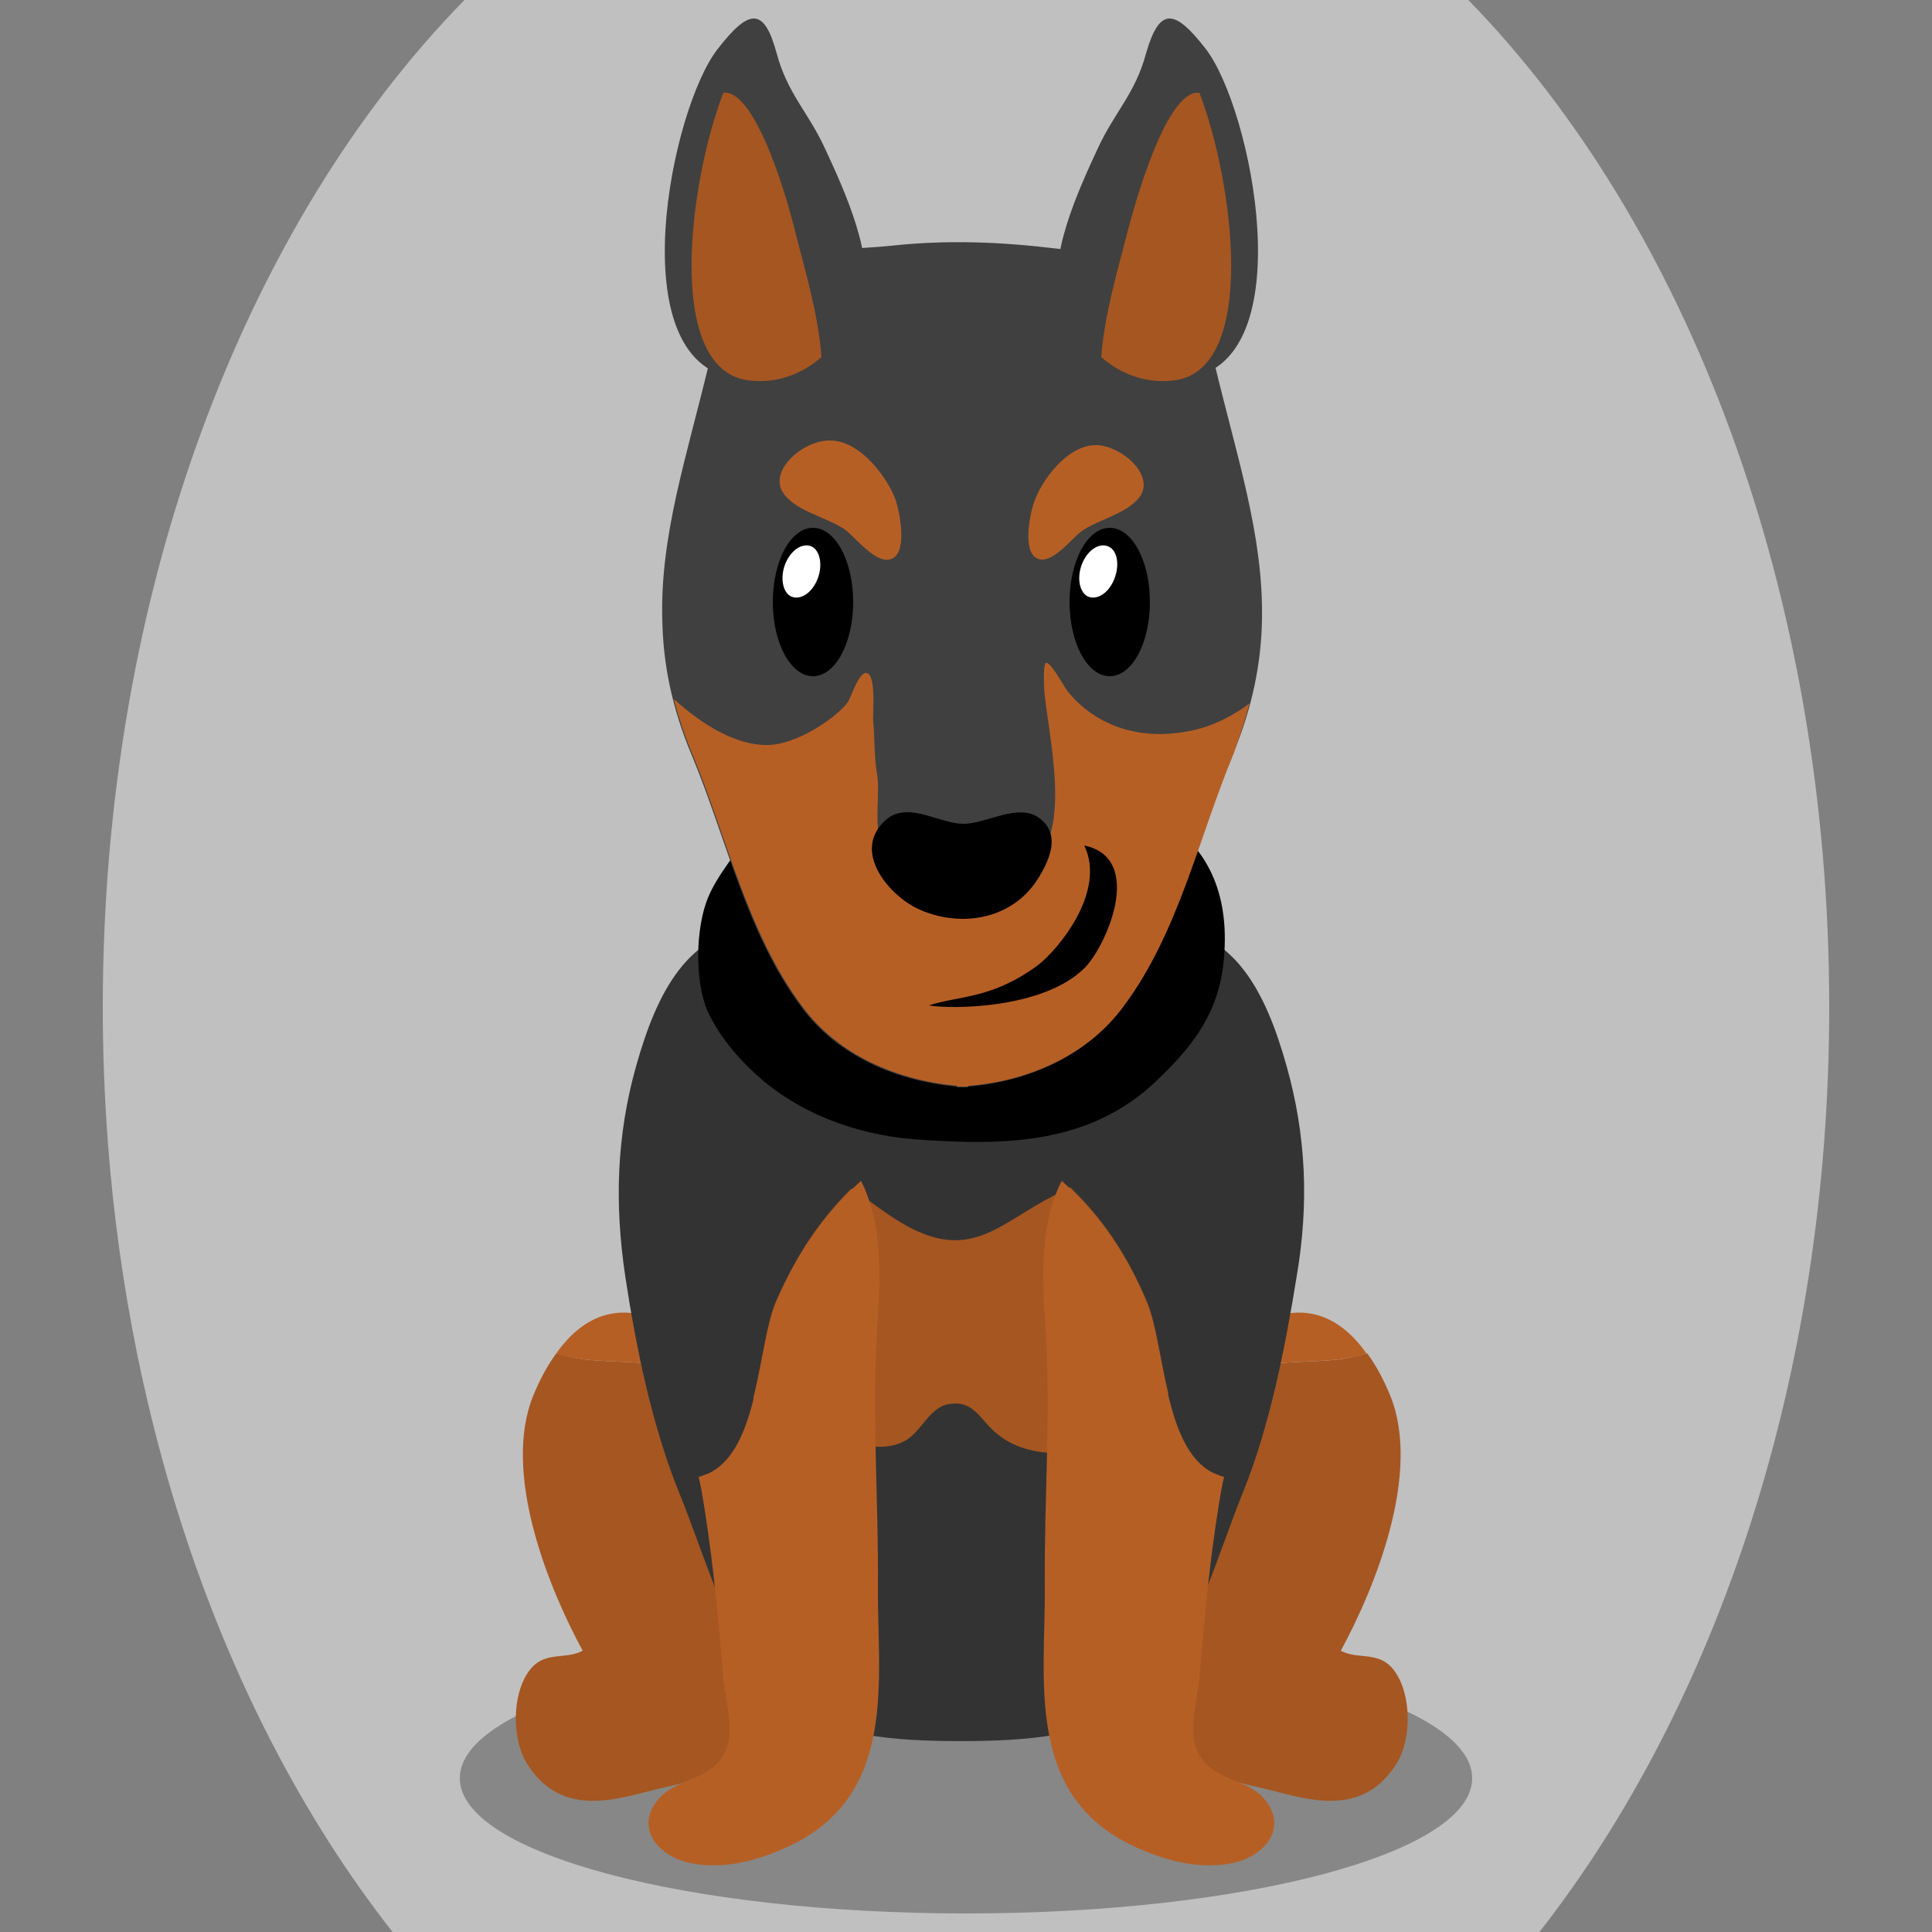 <!--?xml version="1.0" encoding="utf-8"?-->
<!-- Generator: Adobe Illustrator 25.0.1, SVG Export Plug-In . SVG Version: 6.00 Build 0)  -->
<svg version="1.1" id="Ebene_1" xmlns="http://www.w3.org/2000/svg" xmlns:xlink="http://www.w3.org/1999/xlink" x="0px" y="0px" viewBox="0 0 250 250" style="enable-background:new 0 0 250 250;" xml:space="preserve">
<rect x="0" y="0" width="250" height="250" fill="#808080" stroke="none"/>
<style type="text/css">
	.st0{opacity:0.3;}
	.st1{fill:#a65621;}
	.st2{fill:#b65f25;}
	.st3{fill:#333333;}
	.st4{fill:#404040;}
	.st5{fill:#b65f25;}
	.st6{fill:#FFFFFF;}

.bgel{fill:#C0C0C0;}</style>
<path class="bgel" d="M236.7,130.3c0,47.6-14.5,90.3-37.5,119.7H50.8c-23-29.3-37.5-72.1-37.5-119.7C13.3,76.6,31.7,29,60.1,0h129.9
	C218.3,29,236.7,76.6,236.7,130.3z"></path>
<g>
	<path class="st0" d="M190.5,230.1c0,9.7-29.3,17.5-65.5,17.5c-36.2,0-65.5-7.8-65.5-17.5c0-9.7,29.3-17.5,65.5-17.5
		C161.2,212.5,190.5,220.4,190.5,230.1z"></path>
	<g>
		<g>
			<path class="st1" d="M180.7,216.6c-2-3.2-4.8-1.7-7.2-3c4.3-7.9,10.5-22.9,6.4-33c-0.9-2.2-1.9-4-3-5.5c-1,0.3-2.1,0.6-3.5,0.8
				c-4.3,0.5-9.2,0.1-13.4,1.5c-3.1,1-5.3,3.2-7.1,3c-2.6,3.4-4.9,7.4-6.9,11.6c-4,8.6-3.6,22.1,0.5,29.1c4.2,7.2,11.1,9,16.9,10.3
				c5.2,1.2,12.9,4.3,17.5-3.5C182.7,224.6,182.5,219.4,180.7,216.6z"></path>
			<path class="st2" d="M159.9,177.4c4.1-1.4,9-1,13.4-1.5c1.4-0.2,2.6-0.4,3.5-0.8c-6.9-9.7-16.4-4.8-24,5.3
				C154.7,180.5,156.8,178.4,159.9,177.4z"></path>
		</g>
		<g>
			<path class="st1" d="M68.2,216.6c2-3.2,4.8-1.7,7.2-3c-4.3-7.9-10.5-22.9-6.4-33c0.9-2.2,1.9-4,3-5.5c1,0.3,2.1,0.6,3.5,0.8
				c4.3,0.5,9.2,0.1,13.4,1.5c3.1,1,5.3,3.2,7.1,3c2.6,3.4,4.9,7.4,6.9,11.6c4,8.6,3.6,22.1-0.5,29.1c-4.2,7.2-11.1,9-16.9,10.3
				c-5.2,1.2-12.9,4.3-17.5-3.5C66.2,224.6,66.4,219.4,68.2,216.6z"></path>
			<path class="st2" d="M88.9,177.4c-4.1-1.4-9-1-13.4-1.5c-1.4-0.2-2.6-0.4-3.5-0.8c6.9-9.7,16.4-4.8,24,5.3
				C94.2,180.5,92,178.4,88.9,177.4z"></path>
		</g>
	</g>
	<path class="st3" d="M166.5,138c-2.8-10-6.8-17.2-15.6-18.2c-8.5-1-17.4-2.7-26.1-3v0c-0.1,0-0.3,0-0.4,0c-0.1,0-0.3,0-0.4,0v0
		c-8.6,0.3-17.5,2-26.1,3c-8.8,1-12.8,8.2-15.6,18.2c-2.5,8.9-2.8,17.7-1.4,27.1c1.4,9.3,3.5,19.5,7,28.1
		c3.1,7.6,5.9,17.6,10.6,23.7c1.6,2.1,3.7,3.5,5.9,4.3c3.2,3.3,10.9,4.1,19.9,4.1c9,0,16.7-0.8,19.9-4.1c0,0,0.1,0,0.1,0
		c0-0.1,0.1-0.2,0.1-0.2c0,0,0,0,0,0c0,0.1-0.1,0.2-0.1,0.2c2.2-0.8,4.3-2.2,5.9-4.3c4.7-6.1,7.5-16,10.6-23.7
		c3.5-8.6,5.5-18.8,7-28.1C169.4,155.7,169,146.9,166.5,138z"></path>
	<g>
		<g>
			<path d="M91.6,116.2c-1.6,3.9-1.7,10.7-0.1,14.5c1.6,3.6,4.5,6.8,7.2,9.1c6,5,13.5,7.3,20.7,7.7c10.6,0.7,21.6,0.6,30.2-7.6
				c4.3-4.1,7.9-8.3,8.7-15.1c2-18-12-22.1-24-24.7c-11.3-2.5-28.5-4.2-37,7.3C95.6,110,92.8,113.2,91.6,116.2z"></path>
		</g>
		<path class="st4" d="M157.1,46.8c-1.3-5.6-2.7-10-8.1-12.6c-3.4-1.6-8.3-1.5-12-2c-7.4-0.9-14.3-1.2-21.7-0.4
			c-4.7,0.5-11,0.3-15.4,2.4c-5.4,2.6-6.8,7-8.1,12.6c-2.9,12.2-6.4,22.4-6.1,33.4c0.1,5.6,1.2,11.3,3.8,17.5
			c4.5,10.8,7.1,23.1,14.2,32.6c4.7,6.4,12.4,9.6,20.1,10.3v0.1c0.2,0,0.5,0,0.7,0c0.2,0,0.5,0,0.7,0v-0.1
			c7.7-0.6,15.4-3.9,20.1-10.3c7.1-9.5,9.7-21.8,14.2-32.6c2.6-6.2,3.7-12,3.8-17.5C163.5,69.2,160,59,157.1,46.8z"></path>
		<path class="st5" d="M161.7,91c-2.5,1.9-5.2,3.1-7.8,3.6c-9.8,1.9-14.8-3.8-16-5.5c-0.4-0.6-2.1-3.7-2.6-3.3
			c-0.3,0.3-0.2,2.6-0.2,3.1c0.3,5.5,4.3,20.2-2.5,23.2c-4.2,1.9-10.9,0-15.3-0.5c-5.4-0.6-3.2-7.5-3.8-11.4
			c-0.4-2.2-0.3-4.6-0.5-6.8c-0.1-0.9,0.4-6-0.8-6.3c-1-0.3-2,2.9-2.4,3.6c-1.1,1.8-6.7,5.9-10.9,5.7c-6.1-0.2-11.8-6.2-11.7-5.9
			c0.6,2.3,1.4,4.7,2.4,7.1c4.5,10.8,7.1,23.1,14.2,32.6c4.7,6.4,12.4,9.6,20.1,10.3v0.1c0.2,0,0.5,0,0.7,0c0.2,0,0.5,0,0.7,0v-0.1
			c7.7-0.6,15.4-3.9,20.1-10.3c7.1-9.5,9.7-21.8,14.2-32.6C160.4,95.4,161.1,93.2,161.7,91z"></path>
		<path d="M117.4,105.1c-1.1,0-2.1,0.3-3,1.2c-4.2,4.1,0.9,9.8,4.6,11.4c5.4,2.4,12.2,1.3,15.5-4.3c1.5-2.5,2.7-5.6-0.1-7.6
			c-2.7-1.9-6.8,0.8-9.7,0.8C122.4,106.6,119.8,105.1,117.4,105.1z"></path>
		<path d="M140.3,109.4c2.9,6-3.4,13.5-6,15.5c-6,4.4-10.1,3.9-14.1,5.2c2.8,0.5,14.7,0.5,20.1-4.8
			C143,122.7,148.3,111.1,140.3,109.4z"></path>
		<g>
			<g>
				<path class="st4" d="M153.8,48.9c-6.9,1-13.7-2.7-16.4-9.5c-2.2-5.5,2.2-14.9,4.7-20.3c2.2-4.7,4.8-7,6.2-12.2
					C150,1,151.9,1,156,6.3C162,14,168.6,46.7,153.8,48.9z"></path>
				<path class="st1" d="M145.9,30c-1.2,4.7-3,10.7-3.4,16.2c2.7,2.4,6.2,3.5,9.6,3c10.7-1.6,7.5-25.8,3.1-37.2c-0.2,0-0.3,0-0.5,0
					C150.7,12.7,147,25.8,145.9,30z"></path>
			</g>
			<g>
				<path class="st4" d="M95,48.9c6.9,1,13.7-2.7,16.4-9.5c2.2-5.5-2.2-14.9-4.7-20.3c-2.2-4.7-4.8-7-6.2-12.2C98.9,1,97,1,92.9,6.3
					C86.8,14,80.2,46.7,95,48.9z"></path>
				<path class="st1" d="M102.9,30c1.2,4.7,3,10.7,3.4,16.2c-2.7,2.4-6.2,3.5-9.6,3C86,47.6,89.2,23.4,93.6,12c0.2,0,0.3,0,0.5,0
					C98.1,12.7,101.9,25.8,102.9,30z"></path>
			</g>
		</g>
		<g>
			<g>
				<g>
					<path class="st5" d="M133.8,65c-0.5,1.4-1.5,6.2,0.3,7.2c1.9,1.1,4.5-2.5,5.9-3.5c2.2-1.5,5.7-2.2,7.4-4.3
						c2.2-2.8-2.2-6.7-5.5-6.8C138.1,57.5,134.7,62.3,133.8,65z"></path>
				</g>
				<g>
					<path class="st5" d="M115.9,64.7c0.5,1.5,1.5,6.4-0.3,7.5c-2,1.2-4.8-2.6-6.3-3.7c-2.4-1.6-6.1-2.3-7.8-4.5
						c-2.3-2.9,2.3-7,5.8-7C111.3,56.9,114.9,61.9,115.9,64.7z"></path>
				</g>
			</g>
		</g>
		<g>
			<path d="M110.4,77.9c0,5.3-2.3,9.6-5.2,9.6c-2.9,0-5.2-4.3-5.2-9.6c0-5.3,2.3-9.6,5.2-9.6C108.1,68.3,110.4,72.6,110.4,77.9z"></path>
			<path class="st6" d="M105,70.7c-1.2-0.5-2.7,0.5-3.4,2.3c-0.7,1.8-0.3,3.7,0.8,4.2c1.2,0.5,2.7-0.5,3.4-2.3
				C106.5,73.1,106.1,71.2,105,70.7z"></path>
		</g>
		<g>
			<path d="M148.8,77.9c0,5.3-2.3,9.6-5.2,9.6c-2.9,0-5.2-4.3-5.2-9.6c0-5.3,2.3-9.6,5.2-9.6C146.5,68.3,148.8,72.6,148.8,77.9z"></path>
			<path class="st6" d="M143.4,70.7c-1.2-0.5-2.7,0.5-3.4,2.3c-0.7,1.8-0.3,3.7,0.8,4.2c1.2,0.5,2.7-0.5,3.4-2.3
				C144.9,73.1,144.6,71.2,143.4,70.7z"></path>
		</g>
	</g>
	<path class="st1" d="M149.4,149.1c-4.4,0.9-9.5,3.8-13.2,5.7c-6.3,3.2-10,7.8-17.3,4.6c-5.1-2.2-9.1-7-14.5-8.6
		c-7.7-2.3-12.5,3.6-14,12.2c-1.5,8.2,2.3,15,8.5,18.9c4.2,2.7,13.4,6.9,17.9,4.7c2.4-1.1,3.3-4.4,5.9-4.9c3.4-0.6,4,2,6.4,3.9
		c4.8,3.9,13,2.7,17.8-0.9c7.1-5.4,12.3-18,12.1-27.2C158.6,149.5,154.4,148.1,149.4,149.1z"></path>
	<g>
		<g>
			<path class="st5" d="M155.3,227.3c-1.8-2.9-0.4-6.9-0.1-10.1c0.6-7.5,1.3-14.9,2.5-22.4c0.2-1.2,0.4-2.5,0.7-3.7
				c-0.4-0.1-0.9-0.3-1.4-0.5c-6.5-3.2-6.2-16.5-8.7-22.2c-2.6-6.2-5.9-11-10.8-15.5c0,0,0,0-0.1-0.1c-0.6,1.1-1,2.3-1.4,3.6
				c-1.4,5.1-1,11.2-0.7,15.5c0.7,11.1-0.2,22.3-0.1,33.3c0.1,12-2.6,26.8,11.1,33.5c3.9,1.9,8.6,3.3,13.1,2.4
				c4.4-0.9,7.3-4.7,4.2-8.3C161.5,230.2,157.2,230.4,155.3,227.3z"></path>
			<path class="st3" d="M148.4,168.4c2.4,5.7,2.2,19,8.7,22.2c0.5,0.2,0.9,0.4,1.4,0.5c2.8-12,9-23.5,5.1-36
				c-2.7-8.7-12.3-11.7-20.7-7.6c-2.4,1.2-4.1,3-5.3,5.3c0,0,0,0,0.1,0.1C142.6,157.4,145.8,162.3,148.4,168.4z"></path>
		</g>
		<g>
			<path class="st5" d="M93.5,227.3c1.8-2.9,0.4-6.9,0.1-10.1c-0.6-7.5-1.3-14.9-2.5-22.4c-0.2-1.2-0.4-2.5-0.7-3.7
				c0.4-0.1,0.9-0.3,1.4-0.5c6.5-3.2,6.2-16.5,8.7-22.2c2.6-6.2,5.9-11,10.8-15.5c0,0,0,0,0.1-0.1c0.6,1.1,1,2.3,1.4,3.6
				c1.4,5.1,1,11.2,0.7,15.5c-0.7,11.1,0.2,22.3,0.1,33.3c-0.1,12,2.6,26.8-11.1,33.5c-3.9,1.9-8.6,3.3-13.1,2.4
				c-4.4-0.9-7.3-4.7-4.2-8.3C87.4,230.2,91.6,230.4,93.5,227.3z"></path>
			<path class="st3" d="M100.4,168.4c-2.4,5.7-2.2,19-8.7,22.2c-0.5,0.2-0.9,0.4-1.4,0.5c-2.8-12-9-23.5-5.1-36
				c2.7-8.7,12.3-11.7,20.7-7.6c2.4,1.2,4.1,3,5.3,5.3c0,0,0,0-0.1,0.1C106.3,157.4,103.1,162.3,100.4,168.4z"></path>
		</g>
	</g>
</g>
</svg>

